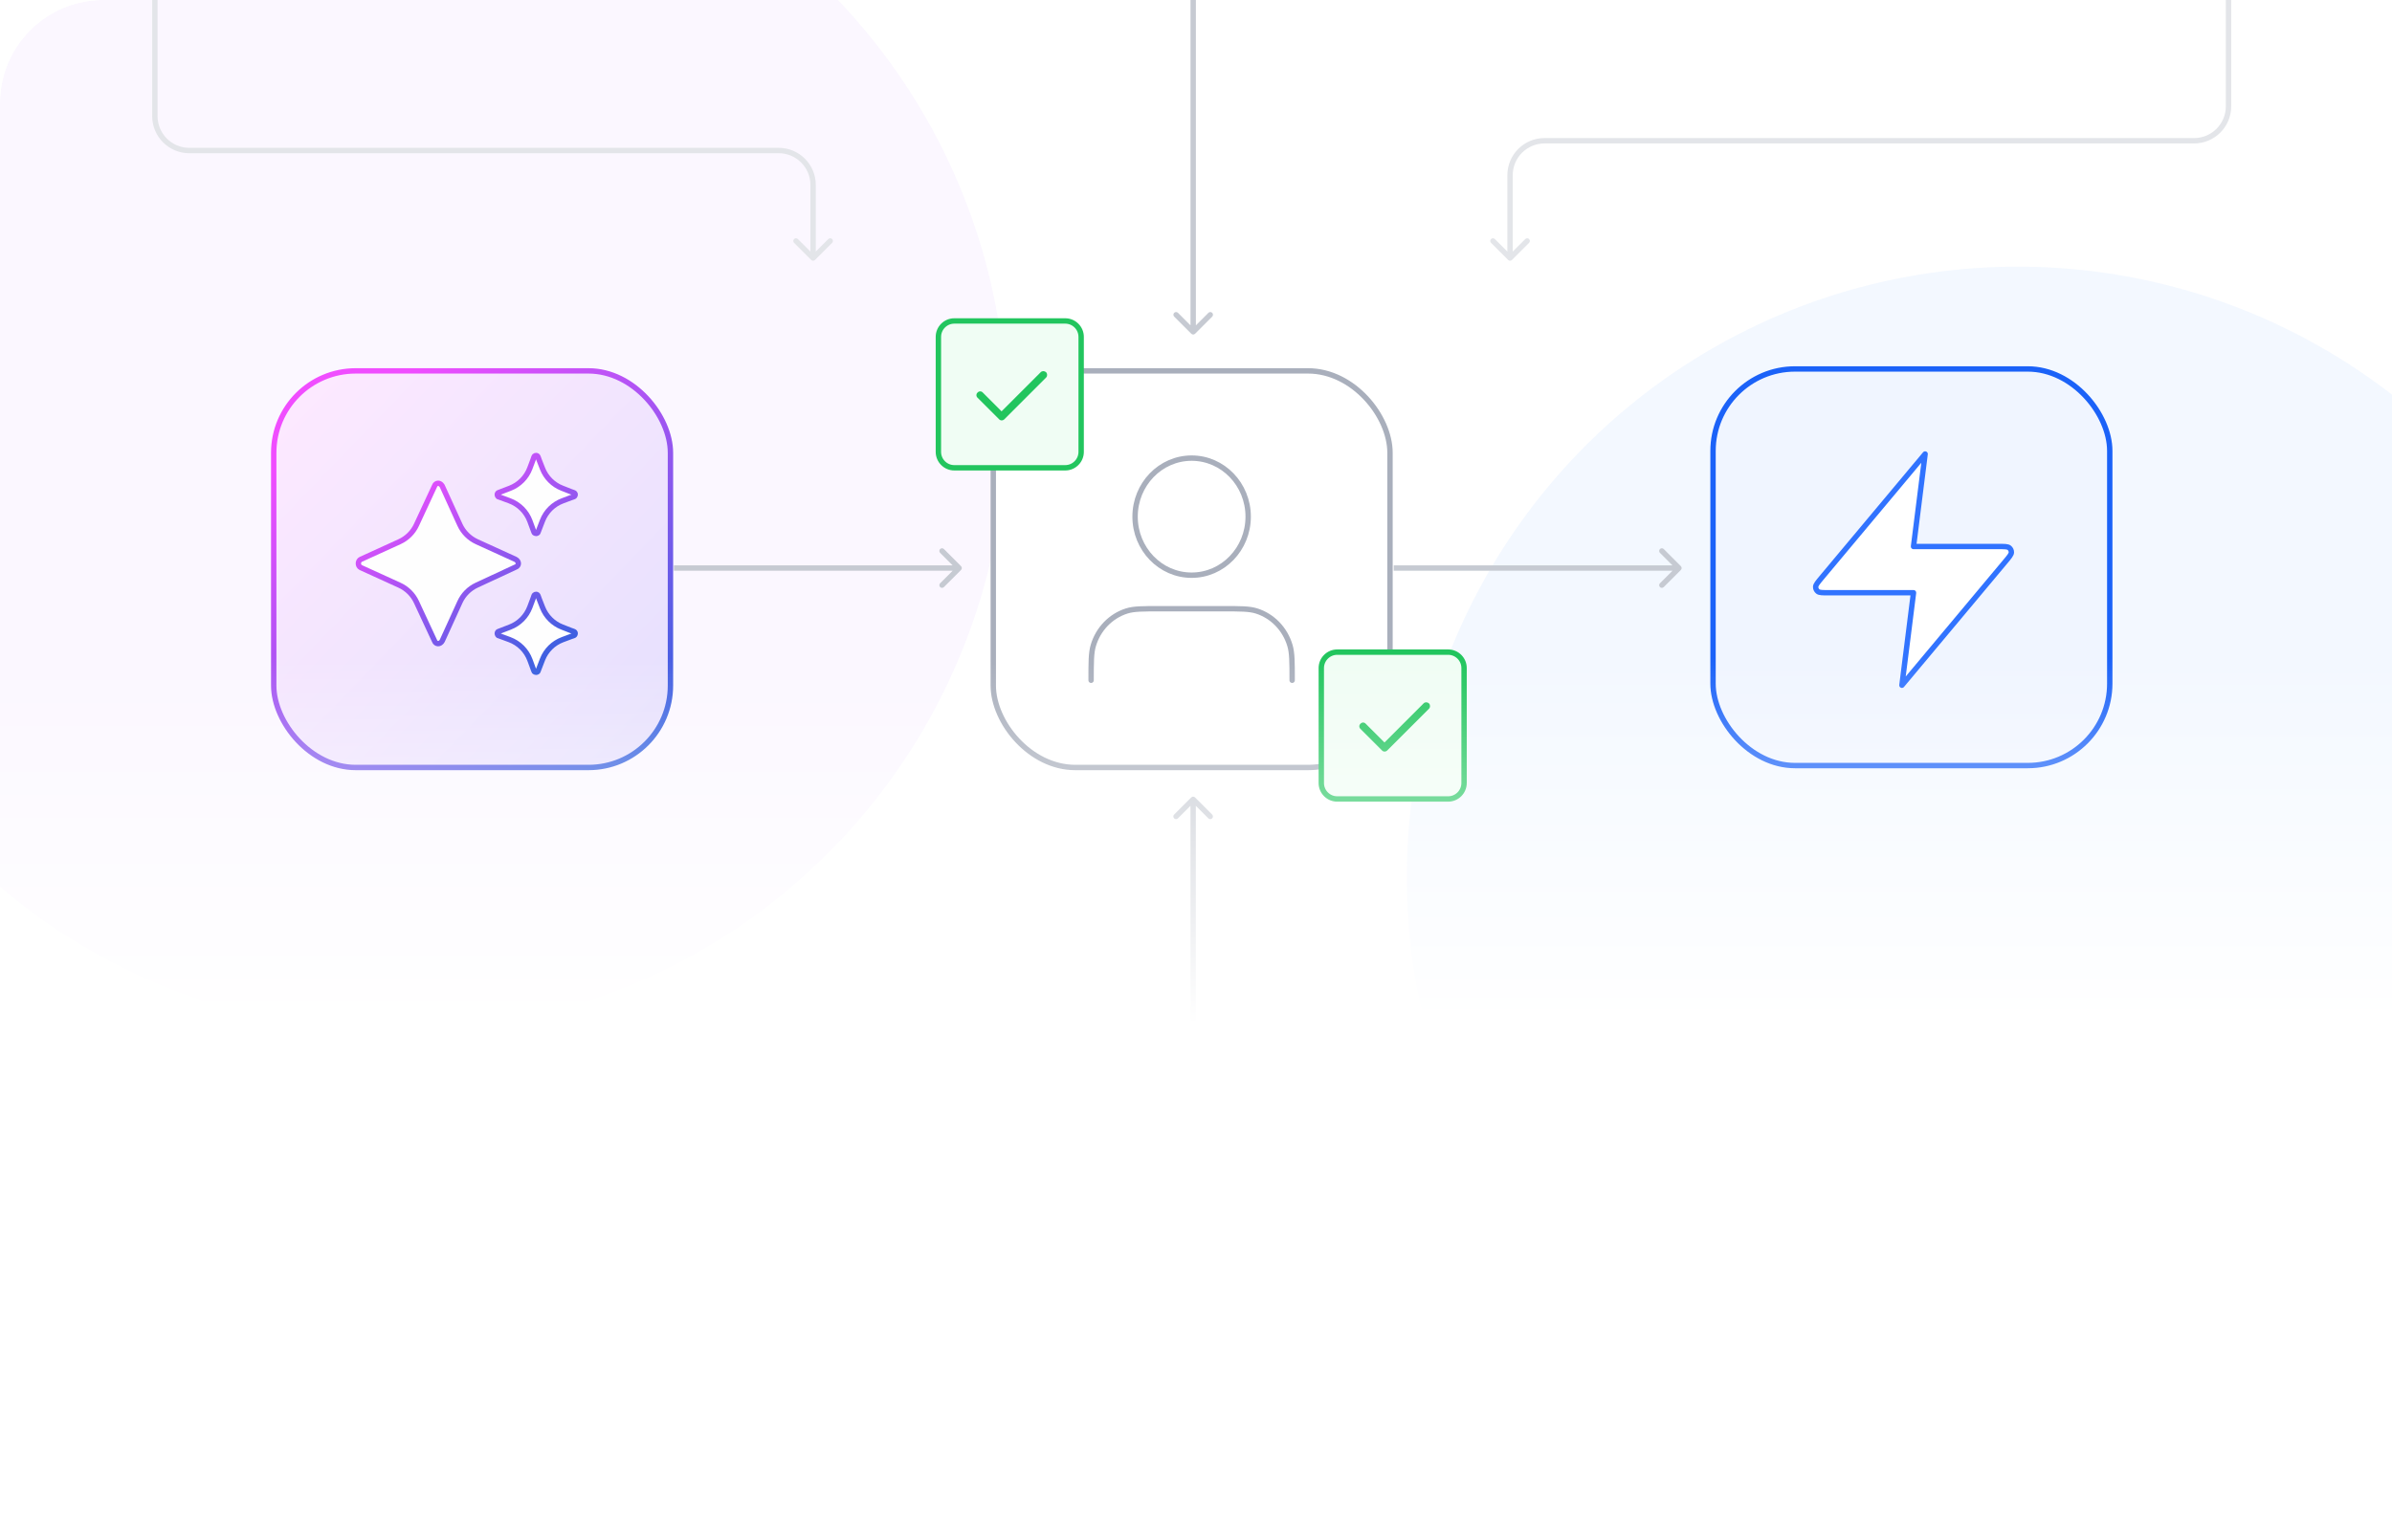 <svg width="556" height="358" viewBox="0 0 556 358" fill="none" xmlns="http://www.w3.org/2000/svg">
<g clip-path="url(#clip0_528_11874)">
<path d="M0 24C0 10.745 10.745 0 24 0H532C545.255 0 556 10.745 556 24V334C556 347.255 545.255 358 532 358H24C10.745 358 0 347.255 0 334V24Z" fill="white"/>
<g opacity="0.2" filter="url(#filter0_f_528_11874)">
<circle cx="469" cy="204" r="142" fill="#C2DBFF"/>
</g>
<g opacity="0.2" filter="url(#filter1_f_528_11874)">
<circle cx="92" cy="98" r="142" fill="#E9D5FF"/>
</g>
<path d="M390.702 132.521C390.946 132.277 390.946 131.881 390.702 131.637L386.724 127.66C386.48 127.416 386.085 127.416 385.841 127.66C385.596 127.904 385.596 128.299 385.841 128.544L389.376 132.079L385.841 135.615C385.596 135.859 385.596 136.254 385.841 136.499C386.085 136.743 386.48 136.743 386.724 136.499L390.702 132.521ZM323.961 132.079V132.704H390.26V132.079V131.454H323.961V132.079Z" fill="#C6CAD2"/>
<path d="M223.386 132.521C223.63 132.277 223.63 131.881 223.386 131.637L219.408 127.66C219.164 127.416 218.768 127.416 218.524 127.66C218.28 127.904 218.28 128.299 218.524 128.544L222.06 132.079L218.524 135.615C218.28 135.859 218.28 136.254 218.524 136.499C218.768 136.743 219.164 136.743 219.408 136.499L223.386 132.521ZM156.645 132.079V132.704H222.944V132.079V131.454H156.645V132.079Z" fill="#C6CAD2"/>
<rect x="63.625" y="86.233" width="92.216" height="92.216" rx="19.052" fill="url(#paint0_linear_528_11874)" stroke="url(#paint1_linear_528_11874)" stroke-width="1.25"/>
<rect x="398.18" y="85.785" width="92.216" height="92.216" rx="19.052" fill="#F0F5FF" stroke="#1B62F8" stroke-width="1.25"/>
<path d="M447.479 105.56L423.454 134.29C422.513 135.416 422.042 135.978 422.035 136.453C422.029 136.866 422.214 137.259 422.536 137.519C422.907 137.818 423.642 137.818 425.112 137.818H444.781L442.084 159.323L466.109 130.592C467.05 129.467 467.52 128.905 467.527 128.429C467.534 128.016 467.349 127.623 467.026 127.364C466.656 127.065 465.921 127.065 464.451 127.065H444.781L447.479 105.56Z" fill="white" stroke="#3173FF" stroke-width="1.25" stroke-linecap="round" stroke-linejoin="round"/>
<path d="M124.644 138.192C124.708 138.193 124.821 138.226 124.916 138.306C124.968 138.349 125.024 138.426 125.09 138.591C125.123 138.673 125.153 138.761 125.188 138.869C125.222 138.971 125.263 139.093 125.31 139.213L126.113 141.259C126.927 143.33 128.566 144.969 130.637 145.782L132.683 146.586C132.802 146.633 132.925 146.673 133.026 146.707C133.134 146.743 133.223 146.773 133.305 146.806C133.469 146.872 133.546 146.928 133.59 146.979C133.67 147.075 133.703 147.189 133.703 147.253C133.703 147.413 133.643 147.56 133.562 147.65C133.526 147.691 133.46 147.738 133.312 147.795C133.238 147.823 133.157 147.849 133.059 147.88C132.966 147.909 132.853 147.945 132.742 147.986L130.753 148.732C128.614 149.535 126.918 151.213 126.096 153.345L125.068 156.006L125.055 156.042L125.046 156.079C125.046 156.079 125.041 156.095 125.02 156.122C124.997 156.15 124.962 156.184 124.914 156.216C124.81 156.285 124.702 156.312 124.644 156.312C124.511 156.312 124.373 156.27 124.269 156.205C124.218 156.174 124.184 156.142 124.163 156.117C124.143 156.093 124.14 156.079 124.14 156.079L124.132 156.047L124.12 156.015L123.179 153.46C122.368 151.261 120.635 149.527 118.436 148.717L115.881 147.775L115.849 147.764L115.816 147.756L115.778 147.732C115.753 147.712 115.722 147.677 115.69 147.627C115.625 147.523 115.583 147.386 115.583 147.253C115.583 147.194 115.611 147.085 115.68 146.981C115.712 146.933 115.745 146.898 115.773 146.876C115.801 146.854 115.816 146.85 115.816 146.85L115.854 146.841L115.89 146.827L118.551 145.8C120.682 144.977 122.361 143.282 123.163 141.143L123.909 139.153C123.951 139.043 123.986 138.93 124.016 138.837C124.047 138.738 124.072 138.658 124.101 138.584C124.157 138.436 124.205 138.369 124.245 138.333C124.335 138.252 124.483 138.192 124.644 138.192ZM101.844 112.366C102.138 112.366 102.485 112.55 102.71 112.88L102.798 113.03L106.891 122.003C107.691 123.757 109.097 125.164 110.851 125.964L119.83 130.059C120.251 130.272 120.487 130.677 120.487 131.011C120.487 131.361 120.242 131.718 119.905 131.83L119.872 131.841L119.84 131.855L110.811 136.054C109.081 136.858 107.695 138.254 106.903 139.99L102.798 148.99C102.586 149.415 102.179 149.654 101.844 149.654C101.493 149.654 101.137 149.409 101.024 149.072L101.013 149.039L100.998 149.007L96.8 139.978C95.996 138.247 94.6 136.861 92.864 136.069L83.86 131.963C83.498 131.78 83.301 131.413 83.301 131.011C83.301 130.608 83.498 130.239 83.86 130.057L92.864 125.951C94.6 125.159 95.996 123.773 96.8 122.043L100.998 113.014L101.013 112.981L101.024 112.948C101.137 112.611 101.493 112.366 101.844 112.366ZM124.644 105.91C124.708 105.91 124.821 105.944 124.916 106.023C124.968 106.067 125.024 106.144 125.09 106.309C125.123 106.39 125.153 106.478 125.188 106.586C125.222 106.688 125.263 106.81 125.31 106.93L126.113 108.977C126.927 111.047 128.566 112.686 130.637 113.499L132.683 114.304C132.802 114.351 132.925 114.391 133.026 114.425C133.134 114.461 133.223 114.491 133.305 114.523C133.469 114.589 133.546 114.645 133.59 114.696C133.67 114.792 133.703 114.905 133.703 114.97C133.703 115.13 133.644 115.278 133.562 115.368C133.526 115.408 133.46 115.455 133.312 115.512C133.238 115.54 133.157 115.566 133.059 115.598C132.966 115.627 132.853 115.663 132.742 115.704L130.753 116.45C128.614 117.252 126.918 118.931 126.096 121.062L125.068 123.724L125.055 123.76L125.046 123.797C125.046 123.797 125.042 123.812 125.02 123.84C124.997 123.868 124.962 123.901 124.914 123.933C124.81 124.002 124.703 124.029 124.644 124.029C124.511 124.029 124.373 123.988 124.269 123.923C124.218 123.891 124.184 123.859 124.163 123.834C124.143 123.81 124.14 123.797 124.14 123.797L124.132 123.764L124.12 123.732L123.179 121.178C122.368 118.978 120.635 117.245 118.436 116.435L115.881 115.493L115.849 115.481L115.816 115.474L115.778 115.45C115.753 115.43 115.722 115.395 115.69 115.345C115.625 115.24 115.583 115.103 115.583 114.97C115.583 114.911 115.61 114.802 115.68 114.698C115.712 114.65 115.745 114.616 115.773 114.594C115.801 114.572 115.816 114.567 115.816 114.567L115.854 114.558L115.89 114.544L118.551 113.518C120.682 112.695 122.361 111 123.163 108.86L123.909 106.87C123.951 106.759 123.986 106.646 124.016 106.554C124.047 106.455 124.072 106.375 124.101 106.302C124.157 106.153 124.205 106.087 124.245 106.051C124.335 105.97 124.483 105.91 124.644 105.91Z" fill="#FEFEFE" stroke="url(#paint2_linear_528_11874)" stroke-width="1.25"/>
<rect x="230.879" y="86.233" width="92.216" height="92.216" rx="19.052" fill="white" stroke="#A9AFBC" stroke-width="1.25"/>
<path d="M276.984 133.738C284.243 133.738 290.127 127.644 290.127 120.127C290.127 112.609 284.243 106.516 276.984 106.516C269.725 106.516 263.84 112.609 263.84 120.127C263.84 127.644 269.725 133.738 276.984 133.738Z" fill="white"/>
<path d="M300.35 158.168C300.35 153.947 300.35 151.836 299.847 150.119C298.714 146.252 295.792 143.226 292.058 142.053C290.4 141.532 288.362 141.532 284.286 141.532H269.682C265.605 141.532 263.567 141.532 261.909 142.053C258.175 143.226 255.253 146.252 254.12 150.119C253.617 151.836 253.617 153.947 253.617 158.168M290.127 120.127C290.127 127.644 284.243 133.738 276.984 133.738C269.725 133.738 263.84 127.644 263.84 120.127C263.84 112.609 269.725 106.516 276.984 106.516C284.243 106.516 290.127 112.609 290.127 120.127Z" stroke="#A9AFBC" stroke-width="1.25" stroke-linecap="round" stroke-linejoin="round"/>
<path d="M310.829 151.625H336.605C338.651 151.625 340.31 153.283 340.31 155.329V182.062C340.309 184.108 338.651 185.767 336.605 185.767H310.829C308.784 185.767 307.125 184.108 307.125 182.062V155.329C307.125 153.283 308.783 151.625 310.829 151.625Z" fill="#F0FDF4" stroke="#22C55E" stroke-width="1.25"/>
<path d="M332.155 163.54C332.485 163.907 332.485 164.457 332.155 164.787L322.471 174.471C322.104 174.838 321.554 174.838 321.224 174.471L316.235 169.482C315.868 169.152 315.868 168.602 316.235 168.272C316.565 167.905 317.116 167.905 317.446 168.272L321.811 172.637L330.908 163.54C331.238 163.21 331.789 163.21 332.119 163.54H332.155Z" fill="#22C55E"/>
<path d="M221.825 74.625H247.602C249.647 74.625 251.306 76.284 251.306 78.329V105.062C251.306 107.108 249.647 108.767 247.602 108.767H221.825C219.78 108.767 218.121 107.108 218.121 105.062V78.329C218.121 76.284 219.78 74.625 221.825 74.625Z" fill="#F0FDF4" stroke="#22C55E" stroke-width="1.25"/>
<path d="M243.151 86.54C243.482 86.907 243.482 87.457 243.151 87.787L233.467 97.471C233.101 97.838 232.55 97.838 232.22 97.471L227.231 92.483C226.865 92.152 226.865 91.602 227.231 91.272C227.562 90.905 228.112 90.905 228.442 91.272L232.807 95.637L241.904 86.54C242.234 86.21 242.785 86.21 243.115 86.54H243.151Z" fill="#22C55E"/>
<path d="M276.906 77.596C277.15 77.841 277.546 77.841 277.79 77.596L281.767 73.619C282.011 73.375 282.011 72.979 281.767 72.735C281.523 72.491 281.127 72.491 280.883 72.735L277.348 76.271L273.812 72.735C273.568 72.491 273.172 72.491 272.928 72.735C272.684 72.979 272.684 73.375 272.928 73.619L276.906 77.596ZM277.348 -19.145L276.723 -19.145L276.723 77.154L277.348 77.154L277.973 77.154L277.973 -19.145L277.348 -19.145Z" fill="#C6CAD2"/>
<path d="M277.778 185.413C277.534 185.169 277.138 185.169 276.894 185.413L272.917 189.391C272.672 189.635 272.672 190.031 272.917 190.275C273.161 190.519 273.556 190.519 273.8 190.275L277.336 186.739L280.871 190.275C281.116 190.519 281.511 190.519 281.755 190.275C281.999 190.031 281.999 189.635 281.755 189.391L277.778 185.413ZM277.336 282.154L277.961 282.154L277.961 185.855L277.336 185.855L276.711 185.855L276.711 282.154L277.336 282.154Z" fill="#C6CAD2"/>
<path d="M188.558 60.442C188.802 60.686 189.198 60.686 189.442 60.442L193.419 56.465C193.663 56.22 193.663 55.825 193.419 55.581C193.175 55.337 192.78 55.337 192.536 55.581L189 59.116L185.464 55.581C185.22 55.337 184.825 55.337 184.581 55.581C184.337 55.825 184.337 56.22 184.581 56.465L188.558 60.442ZM189 60H189.625V43H189H188.375V60H189ZM181 35V34.375H44V35V35.625H181V35ZM36 27H36.625V-6H36H35.375V27H36ZM44 35V34.375C39.927 34.375 36.625 31.073 36.625 27H36H35.375C35.375 31.764 39.236 35.625 44 35.625V35ZM189 43H189.625C189.625 38.236 185.763 34.375 181 34.375V35V35.625C185.073 35.625 188.375 38.927 188.375 43H189Z" fill="#E3E5E9"/>
<path d="M351.442 60.442C351.198 60.686 350.802 60.686 350.558 60.442L346.581 56.465C346.337 56.22 346.337 55.825 346.581 55.581C346.825 55.337 347.22 55.337 347.464 55.581L351 59.116L354.536 55.581C354.78 55.337 355.175 55.337 355.419 55.581C355.663 55.825 355.663 56.22 355.419 56.465L351.442 60.442ZM351 60H350.375V40.727H351H351.625V60H351ZM359 32.727V32.102H510V32.727V33.352H359V32.727ZM518 24.727H517.375V-12H518H518.625V24.727H518ZM510 32.727V32.102C514.073 32.102 517.375 28.8 517.375 24.727H518H518.625C518.625 29.491 514.763 33.352 510 33.352V32.727ZM351 40.727H350.375C350.375 35.964 354.237 32.102 359 32.102V32.727V33.352C354.927 33.352 351.625 36.654 351.625 40.727H351Z" fill="#E3E5E9"/>
<rect y="153" width="587" height="205" fill="url(#paint3_linear_528_11874)"/>
</g>
<defs>
<filter id="filter0_f_528_11874" x="227" y="-38" width="484" height="484" filterUnits="userSpaceOnUse" color-interpolation-filters="sRGB">
<feFlood flood-opacity="0" result="BackgroundImageFix"/>
<feBlend mode="normal" in="SourceGraphic" in2="BackgroundImageFix" result="shape"/>
<feGaussianBlur stdDeviation="50" result="effect1_foregroundBlur_528_11874"/>
</filter>
<filter id="filter1_f_528_11874" x="-150" y="-144" width="484" height="484" filterUnits="userSpaceOnUse" color-interpolation-filters="sRGB">
<feFlood flood-opacity="0" result="BackgroundImageFix"/>
<feBlend mode="normal" in="SourceGraphic" in2="BackgroundImageFix" result="shape"/>
<feGaussianBlur stdDeviation="50" result="effect1_foregroundBlur_528_11874"/>
</filter>
<linearGradient id="paint0_linear_528_11874" x1="72.045" y1="85.608" x2="175.162" y2="185.087" gradientUnits="userSpaceOnUse">
<stop stop-color="#FDE9FF"/>
<stop offset="1" stop-color="#E1DEFD"/>
</linearGradient>
<linearGradient id="paint1_linear_528_11874" x1="96.165" y1="85.608" x2="162.04" y2="174.964" gradientUnits="userSpaceOnUse">
<stop stop-color="#F04DFF"/>
<stop offset="1" stop-color="#2462DC"/>
</linearGradient>
<linearGradient id="paint2_linear_528_11874" x1="101.004" y1="105.285" x2="137.408" y2="154.666" gradientUnits="userSpaceOnUse">
<stop stop-color="#F04DFF"/>
<stop offset="1" stop-color="#2462DC"/>
</linearGradient>
<linearGradient id="paint3_linear_528_11874" x1="293.5" y1="153" x2="293.5" y2="238.108" gradientUnits="userSpaceOnUse">
<stop stop-color="white" stop-opacity="0"/>
<stop offset="1" stop-color="white"/>
</linearGradient>
<clipPath id="clip0_528_11874">
<path d="M0 24C0 10.745 10.745 0 24 0H532C545.255 0 556 10.745 556 24V334C556 347.255 545.255 358 532 358H24C10.745 358 0 347.255 0 334V24Z" fill="white"/>
</clipPath>
</defs>
</svg>
